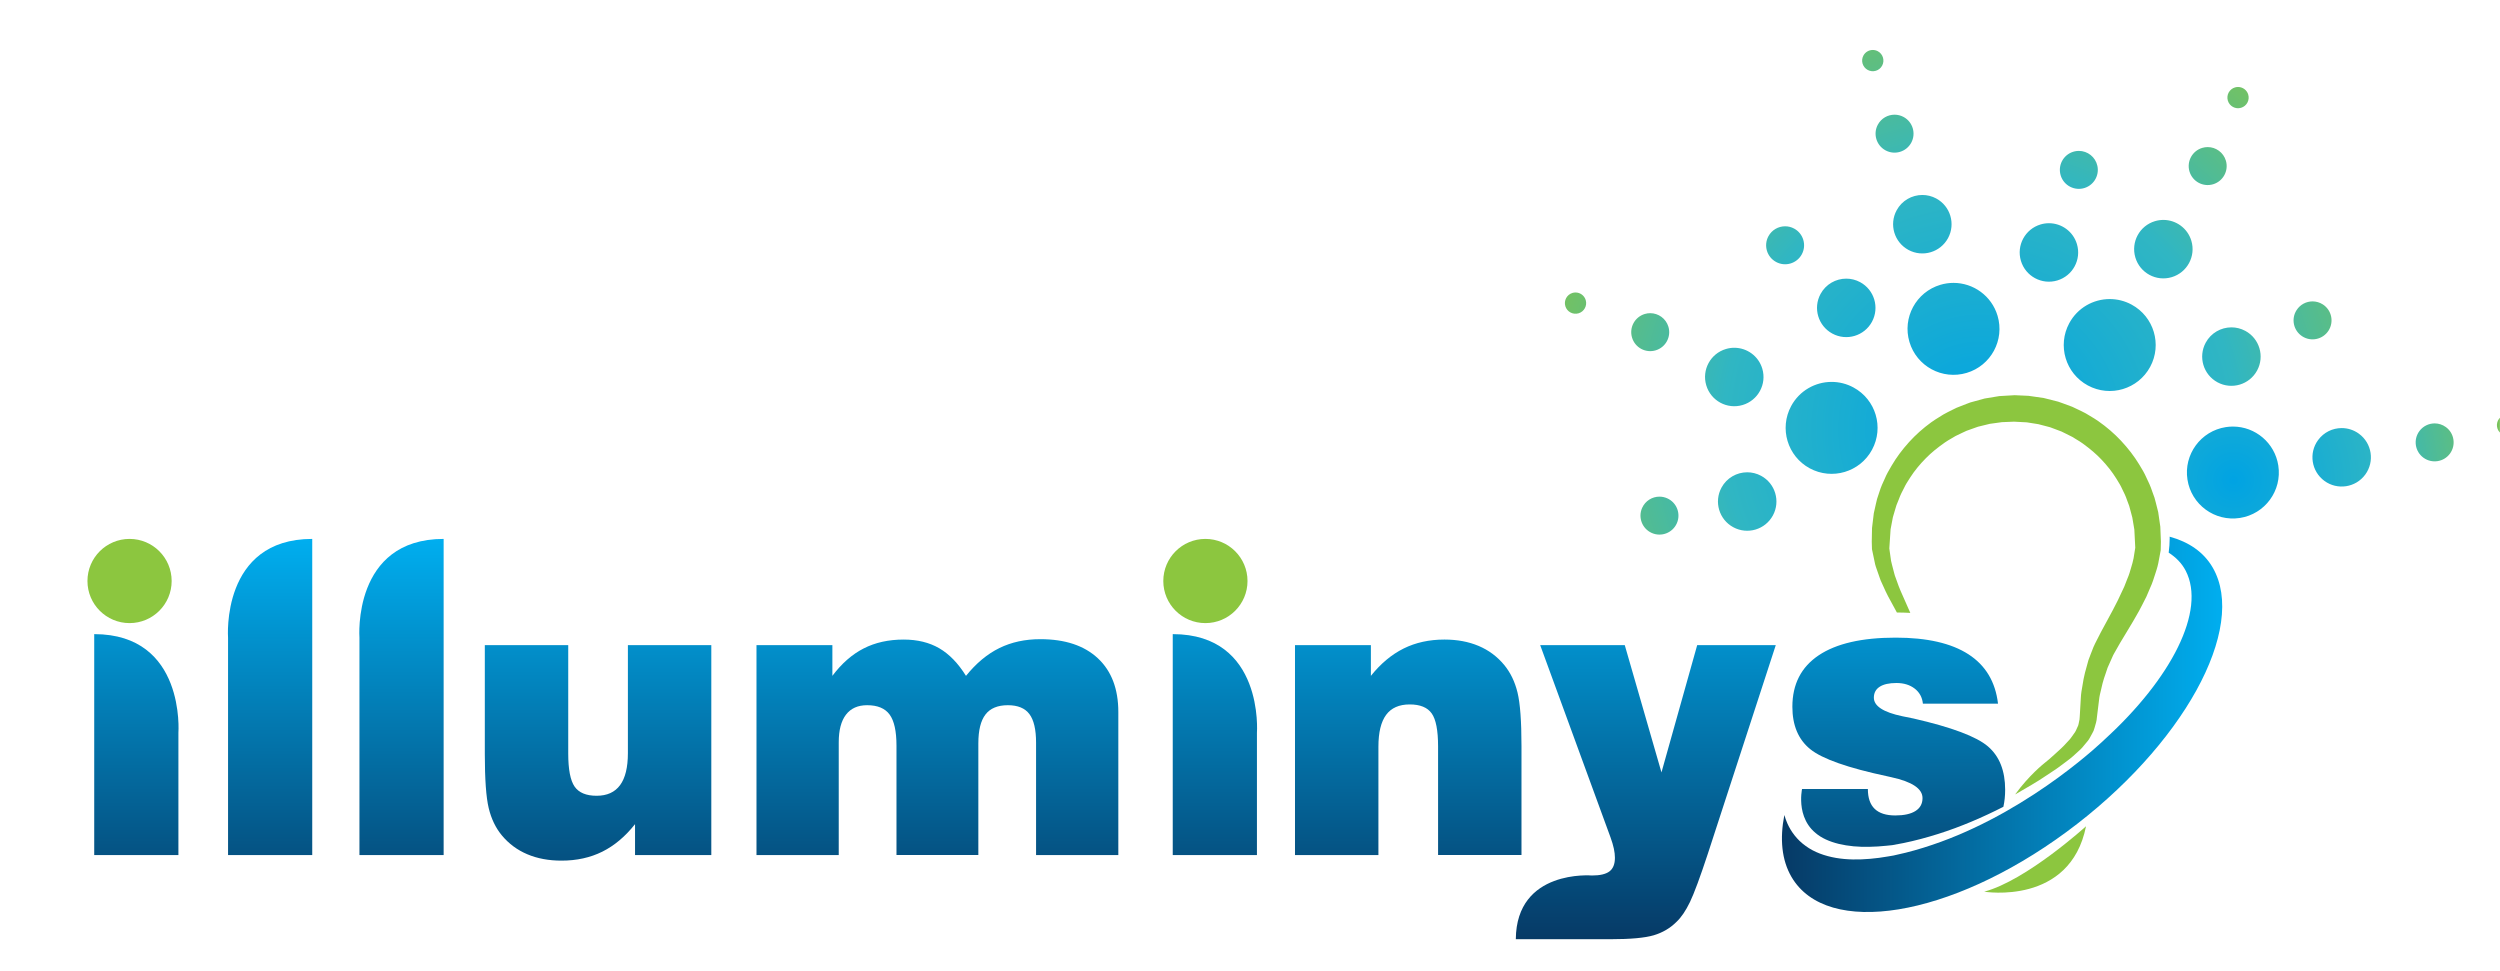 <?xml version="1.0" encoding="UTF-8" standalone="no"?><!DOCTYPE svg PUBLIC "-//W3C//DTD SVG 1.1//EN" "http://www.w3.org/Graphics/SVG/1.1/DTD/svg11.dtd"><svg width="100%" height="100%" viewBox="0 0 1526 593" version="1.1" xmlns="http://www.w3.org/2000/svg" xmlns:xlink="http://www.w3.org/1999/xlink" xml:space="preserve" xmlns:serif="http://www.serif.com/" style="fill-rule:evenodd;clip-rule:evenodd;stroke-linejoin:round;stroke-miterlimit:2;"><rect id="Artboard1" x="0" y="0" width="1525.94" height="592.787" style="fill:none;"/><clipPath id="_clip1"><rect x="0" y="0" width="1525.94" height="592.787"/></clipPath><g clip-path="url(#_clip1)"><g id="Layer-1" serif:id="Layer 1"><path d="M383.268,393.806l0,65.879c0,8.725 -1.587,15.246 -4.77,19.563c-3.18,4.325 -7.959,6.487 -14.317,6.487c-6.367,0 -10.846,-1.866 -13.438,-5.6c-2.591,-3.733 -3.891,-10.471 -3.891,-20.212l-0,-66.117l-50.917,0l0,66.35c0,15.483 0.792,26.5 2.363,33.063c1.57,6.558 4.241,12.116 8.016,16.675c4.242,5.108 9.421,8.958 15.559,11.545c6.12,2.596 13.079,3.892 20.862,3.892c9.267,0 17.575,-1.825 24.921,-5.475c7.346,-3.658 14.008,-9.254 19.975,-16.796l-0,18.854l46.558,0l0,-128.108l-50.921,0Z" style="fill:url(#_Linear2);fill-rule:nonzero;"/><path d="M219.406,389.21l-0,132.704l51.392,0l-0,-192.962c-55.867,-0 -51.392,60.258 -51.392,60.258Z" style="fill:url(#_Linear3);fill-rule:nonzero;"/><path d="M57.51,521.914l51.388,0l-0,-74.583c-0,0 4.483,-60.258 -51.388,-60.258l0,134.841Z" style="fill:url(#_Linear4);fill-rule:nonzero;"/><path d="M139.202,389.21l-0,132.704l51.387,0l0,-192.962c-55.866,-0 -51.387,60.258 -51.387,60.258Z" style="fill:url(#_Linear5);fill-rule:nonzero;"/><path d="M856.756,395.864c-7.346,3.659 -13.996,9.217 -19.967,16.68l0,-18.738l-46.325,0l0,128.108l50.921,0l0,-66.116c0,-8.721 1.571,-15.209 4.708,-19.446c3.146,-4.242 7.938,-6.363 14.384,-6.363c6.354,0 10.841,1.825 13.429,5.48c2.596,3.65 3.896,10.354 3.896,20.091l-0,66.354l50.912,0l0,-66.591c0,-15.079 -0.804,-25.946 -2.416,-32.584c-1.613,-6.641 -4.342,-12.275 -8.188,-16.912c-4.25,-5.104 -9.429,-8.963 -15.558,-11.55c-6.129,-2.592 -13.088,-3.888 -20.859,-3.888c-9.275,0 -17.587,1.821 -24.937,5.475Z" style="fill:url(#_Linear6);fill-rule:nonzero;"/><path d="M610.027,395.573c-7.384,3.616 -14.175,9.275 -20.388,16.971c-4.791,-7.696 -10.237,-13.317 -16.325,-16.855c-6.087,-3.533 -13.337,-5.3 -21.741,-5.3c-9.188,0 -17.325,1.805 -24.396,5.421c-7.071,3.609 -13.442,9.192 -19.092,16.734l0,-18.738l-46.325,0l0,128.108l50.208,0l0,-68.829c0,-7.383 1.475,-13 4.421,-16.85c2.95,-3.85 7.25,-5.775 12.904,-5.775c6.367,0 10.946,1.904 13.734,5.713c2.791,3.812 4.187,10.116 4.187,18.916l0,66.825l49.967,0l-0,-68.125c-0,-8.008 1.45,-13.904 4.367,-17.67c2.9,-3.775 7.462,-5.659 13.658,-5.659c6.058,0 10.433,1.804 13.146,5.421c2.712,3.613 4.066,9.429 4.066,17.438l0,68.595l50.209,0l-0,-87.325c-0,-14.066 -4.167,-24.991 -12.484,-32.766c-8.333,-7.779 -20.037,-11.671 -35.129,-11.671c-9.275,-0 -17.6,1.804 -24.987,5.421Z" style="fill:url(#_Linear7);fill-rule:nonzero;"/><path d="M1035.96,393.806l-21.8,77.671l-22.396,-77.671l-51.625,0l42.9,117.267c0.942,2.587 1.63,4.908 2.067,6.95c0.425,2.041 0.642,3.891 0.642,5.541c-0,3.85 -1.096,6.617 -3.296,8.309c-2.204,1.683 -5.767,2.533 -10.725,2.533c-0,0 -46.171,-3.971 -46.475,38.892l57.787,-0c12.184,-0 20.98,-0.809 26.4,-2.409c5.421,-1.62 10.059,-4.345 13.909,-8.2c2.904,-2.745 5.637,-6.775 8.196,-12.075c2.545,-5.304 6.183,-15.112 10.895,-29.408l41.488,-127.4l-47.967,0Z" style="fill:url(#_Linear8);fill-rule:nonzero;"/><path d="M715.843,521.914l51.392,0l0,-74.583c0,0 4.471,-60.258 -51.392,-60.258l0,134.841Z" style="fill:url(#_Linear9);fill-rule:nonzero;"/><path d="M104.776,354.646c0,14.188 -11.504,25.696 -25.691,25.696c-14.192,-0 -25.7,-11.508 -25.7,-25.696c-0,-14.187 11.508,-25.696 25.7,-25.696c14.187,0 25.691,11.509 25.691,25.696" style="fill:#8cc63f;fill-rule:nonzero;"/><path d="M761.478,354.646c0,14.188 -11.508,25.696 -25.7,25.696c-14.187,-0 -25.696,-11.508 -25.696,-25.696c0,-14.187 11.509,-25.696 25.696,-25.696c14.192,0 25.7,11.509 25.7,25.696" style="fill:#8cc63f;fill-rule:nonzero;"/><path d="M1324.38,328.477c0,3.004 -0.246,5.95 -0.612,8.867c4.391,2.833 7.983,6.416 10.362,11c12.613,24.308 -8.683,65.845 -49.508,103.05c0.179,-0.155 0.304,-0.271 0.304,-0.271c-0,-0 -10.621,10.391 -28.617,23.537c-17.933,13.121 -43.446,28.959 -71.658,39.213c-7.054,2.562 -14.167,4.808 -21.438,6.629c-1.779,0.417 -7.437,1.712 -7.437,1.712l-3.383,0.575c-3.592,0.671 -7.196,1.088 -10.767,1.425c-7.133,0.634 -14.213,0.613 -20.992,-0.554c-6.733,-1.171 -13.266,-3.45 -18.491,-7.329c-5.305,-3.742 -9.013,-8.904 -11.138,-13.729c-0.796,-1.771 -1.358,-3.467 -1.837,-5.125c-2.838,14.525 -1.642,27.537 4.366,37.804c21.659,37.071 96.771,24.817 167.738,-27.375c70.971,-52.179 110.954,-124.537 89.283,-161.596c-5.529,-9.471 -14.658,-15.566 -26.221,-18.725c0,0.3 0.046,0.592 0.046,0.892Z" style="fill:url(#_Linear10);fill-rule:nonzero;"/><path d="M1110.15,399.989c-10.725,7.192 -16.088,17.663 -16.088,31.413c0,11.396 3.654,20.037 10.963,25.929c7.304,5.892 22.937,11.392 46.904,16.496c0.625,0.162 1.5,0.362 2.6,0.592c12.642,2.754 18.975,6.995 18.975,12.733c-0,3.454 -1.442,6.083 -4.308,7.887c-2.871,1.809 -6.971,2.713 -12.309,2.713c-5.583,-0 -9.775,-1.333 -12.558,-4.004c-2.792,-2.671 -4.183,-6.721 -4.183,-12.138l-40.175,0c-0.042,0.225 -0.088,0.454 -0.142,0.734c-0.208,1.441 -0.488,3.645 -0.404,6.433c0.075,2.767 0.458,6.133 1.741,9.625c1.271,3.475 3.45,7.1 7.055,10.05c7.091,6.129 19.65,8.808 33.016,8.433c3.354,-0.091 6.796,-0.246 10.271,-0.646l3.442,-0.35c-0.146,0.034 -0.1,0.025 -0.046,0.013c0.033,-0.008 0.067,-0.013 0.067,-0.013c-0,0 5.212,-0.975 7,-1.308c6.941,-1.425 14.062,-3.337 21.029,-5.533c14.021,-4.425 27.546,-10.288 39.858,-16.584c0.721,-3.233 1.083,-6.691 1.083,-10.383c0,-11.633 -3.495,-20.454 -10.487,-26.458c-6.992,-6.013 -22.121,-11.688 -45.379,-17.034c-1.571,-0.312 -3.879,-0.779 -6.946,-1.412c-11.55,-2.438 -17.329,-6.204 -17.329,-11.317c-0,-2.9 1.179,-5.125 3.533,-6.654c2.358,-1.533 5.775,-2.304 10.254,-2.304c4.479,-0 8.192,1.146 11.142,3.417c2.942,2.283 4.612,5.345 5.008,9.2l45.846,-0c-1.571,-13.363 -7.604,-23.417 -18.092,-30.175c-10.491,-6.755 -25.279,-10.134 -44.37,-10.134c-20.592,0 -36.246,3.596 -46.971,10.779Z" style="fill:url(#_Linear11);fill-rule:nonzero;"/><path d="M1273.31,504.351c-0,0 -36.296,33.008 -62.155,39.933c0,0 52.434,8.675 62.155,-39.933" style="fill:#8cc63f;fill-rule:nonzero;"/><path d="M1137.43,33.902c-1.7,3.146 -0.525,7.087 2.629,8.796c3.15,1.708 7.096,0.533 8.796,-2.617c1.7,-3.158 0.529,-7.1 -2.621,-8.8c-0.983,-0.533 -2.042,-0.783 -3.087,-0.783c-2.305,-0 -4.542,1.233 -5.717,3.404Zm226.808,19.458c-3.433,1.017 -5.391,4.634 -4.366,8.067c1.025,3.446 4.641,5.4 8.075,4.367c3.433,-1.021 5.391,-4.638 4.37,-8.071c-0.837,-2.813 -3.425,-4.634 -6.225,-4.634c-0.612,0 -1.233,0.088 -1.854,0.271Zm-217.996,22.717c-3.045,5.633 -0.945,12.65 4.675,15.7c5.638,3.05 12.659,0.958 15.709,-4.675c3.041,-5.625 0.946,-12.663 -4.679,-15.704c-1.755,-0.946 -3.642,-1.396 -5.509,-1.396c-4.116,-0 -8.104,2.2 -10.196,6.075Zm198.021,14.192c-6.133,1.829 -9.625,8.279 -7.804,14.408c1.838,6.137 8.275,9.629 14.421,7.8c6.121,-1.829 9.625,-8.288 7.8,-14.413c-1.513,-5.029 -6.113,-8.283 -11.096,-8.283c-1.1,0 -2.217,0.158 -3.321,0.488Zm-77.796,2.108c-6.258,1.358 -10.225,7.521 -8.862,13.775c1.354,6.262 7.512,10.225 13.779,8.867c6.242,-1.359 10.217,-7.525 8.858,-13.775c-1.183,-5.43 -5.975,-9.134 -11.3,-9.134c-0.812,0 -1.641,0.088 -2.475,0.267Zm-108.762,35.992c-4.7,8.675 -1.467,19.491 7.204,24.183c8.663,4.687 19.479,1.467 24.175,-7.2c4.688,-8.667 1.463,-19.5 -7.2,-24.192c-2.7,-1.454 -5.608,-2.146 -8.475,-2.146c-6.342,0 -12.483,3.384 -15.704,9.355Zm157.712,6.62c-9.45,2.817 -14.808,12.746 -11.995,22.188c2.8,9.45 12.733,14.829 22.183,12.008c9.446,-2.808 14.817,-12.75 12.004,-22.196c-2.308,-7.737 -9.4,-12.75 -17.087,-12.75c-1.688,0 -3.4,0.242 -5.105,0.75Zm-69.854,2.017c-9.433,2.817 -14.821,12.75 -12,22.192c2.813,9.441 12.759,14.821 22.196,12.004c9.454,-2.821 14.817,-12.75 12.004,-22.188c-2.304,-7.75 -9.391,-12.758 -17.083,-12.758c-1.692,0 -3.413,0.242 -5.117,0.75Zm-166.121,7.2c-3.045,5.633 -0.954,12.658 4.675,15.7c5.63,3.054 12.659,0.963 15.705,-4.675c3.033,-5.621 0.954,-12.658 -4.675,-15.7c-1.755,-0.95 -3.646,-1.4 -5.509,-1.4c-4.116,0 -8.1,2.2 -10.196,6.075Zm31.813,35.233c-4.688,8.675 -1.454,19.488 7.208,24.18c8.667,4.691 19.492,1.47 24.184,-7.2c4.683,-8.663 1.462,-19.496 -7.205,-24.184c-2.7,-1.458 -5.608,-2.15 -8.475,-2.15c-6.345,-0.004 -12.483,3.384 -15.712,9.354Zm73.146,-5.591c-14.834,4.429 -23.304,20.05 -18.867,34.904c4.421,14.846 20.05,23.3 34.904,18.871c14.846,-4.421 23.296,-20.046 18.871,-34.896c-3.633,-12.183 -14.792,-20.054 -26.883,-20.054c-2.654,-0 -5.35,0.379 -8.025,1.175Zm-224.554,4.95c-3.43,1.025 -5.392,4.641 -4.367,8.079c1.021,3.433 4.637,5.387 8.075,4.367c3.433,-1.025 5.387,-4.642 4.367,-8.075c-0.842,-2.817 -3.43,-4.638 -6.225,-4.638c-0.613,0 -1.234,0.088 -1.85,0.267Zm303.245,18.458c-7.375,13.633 -2.304,30.663 11.33,38.029c13.633,7.375 30.65,2.304 38.025,-11.329c7.383,-13.629 2.312,-30.646 -11.325,-38.025c-4.25,-2.296 -8.825,-3.383 -13.334,-3.383c-9.975,-0 -19.625,5.325 -24.696,14.708Zm138.75,-7.967c-3.47,5.38 -1.92,12.546 3.467,16.013c5.379,3.458 12.55,1.912 16.021,-3.479c3.454,-5.384 1.904,-12.554 -3.475,-16.009c-1.946,-1.245 -4.121,-1.845 -6.267,-1.845c-3.812,-0 -7.537,1.879 -9.746,5.32Zm-397.858,2.359c-6.133,1.833 -9.625,8.283 -7.792,14.408c1.825,6.142 8.275,9.625 14.409,7.8c6.137,-1.825 9.625,-8.279 7.8,-14.412c-1.509,-5.021 -6.117,-8.284 -11.109,-8.284c-1.091,0 -2.204,0.159 -3.308,0.488Zm342.375,17.529c-4.687,8.662 -1.462,19.496 7.204,24.183c8.671,4.688 19.492,1.459 24.179,-7.204c4.692,-8.667 1.471,-19.496 -7.2,-24.187c-2.695,-1.459 -5.604,-2.15 -8.47,-2.15c-6.342,-0 -12.484,3.387 -15.713,9.358Zm-292.85,3.85c-9.45,2.804 -14.829,12.733 -12.004,22.187c2.8,9.438 12.742,14.817 22.187,12.005c9.438,-2.817 14.825,-12.75 12.005,-22.192c-2.313,-7.75 -9.409,-12.75 -17.088,-12.75c-1.687,-0 -3.404,0.242 -5.1,0.75Zm39.825,34.804c-7.362,13.625 -2.296,30.658 11.325,38.029c13.638,7.367 30.667,2.292 38.029,-11.333c7.379,-13.638 2.309,-30.654 -11.329,-38.021c-4.246,-2.3 -8.821,-3.392 -13.333,-3.392c-9.967,0 -19.613,5.33 -24.692,14.717Zm-42.537,49.804c-4.692,8.679 -1.463,19.504 7.208,24.188c8.662,4.691 19.487,1.466 24.175,-7.2c4.696,-8.671 1.467,-19.496 -7.192,-24.184c-2.704,-1.462 -5.616,-2.154 -8.483,-2.154c-6.342,0 -12.479,3.388 -15.708,9.35Zm-48.442,12.375c-2.613,5.842 0.021,12.684 5.858,15.3c5.85,2.617 12.696,-0.021 15.309,-5.854c2.608,-5.842 -0.009,-12.692 -5.863,-15.296c-1.533,-0.687 -3.142,-1.012 -4.721,-1.012c-4.429,-0 -8.65,2.554 -10.583,6.862Z" style="fill:url(#_Radial12);fill-rule:nonzero;"/><path d="M1525.37,255.681c-2.125,2.9 -1.496,6.963 1.4,9.075c2.887,2.117 6.954,1.492 9.075,-1.4c2.112,-2.887 1.483,-6.95 -1.409,-9.071c-1.158,-0.85 -2.5,-1.258 -3.829,-1.258c-2,-0 -3.967,0.921 -5.237,2.654Zm-48.605,7.5c-3.783,5.171 -2.666,12.413 2.5,16.196c5.159,3.775 12.421,2.662 16.2,-2.496c3.771,-5.175 2.659,-12.429 -2.508,-16.196c-2.067,-1.512 -4.467,-2.241 -6.842,-2.241c-3.566,-0 -7.079,1.641 -9.35,4.737Zm-118.108,-2.475c-15.312,2.371 -25.812,16.704 -23.437,32.021c2.362,15.317 16.691,25.8 32.012,23.437c15.317,-2.366 25.808,-16.687 23.442,-32.012c-2.15,-13.858 -14.088,-23.779 -27.688,-23.779c-1.429,-0 -2.875,0.108 -4.329,0.333Zm56.313,7.896c-5.834,7.946 -4.109,19.108 3.845,24.933c7.942,5.821 19.117,4.096 24.938,-3.854c5.817,-7.954 4.1,-19.117 -3.854,-24.933c-3.184,-2.329 -6.875,-3.45 -10.529,-3.45c-5.492,-0 -10.909,2.529 -14.4,7.304Z" style="fill:url(#_Radial13);fill-rule:nonzero;"/><path d="M1318.67,321.602l-1.296,-8.992l-1.462,-5.804c-0.242,-0.967 -0.479,-1.929 -0.8,-2.987l-1.484,-4.109c-0.904,-2.791 -2.087,-5.387 -3.545,-8.341c-1.146,-2.65 -2.63,-5.088 -4.067,-7.446l-0.346,-0.571c-2.958,-4.875 -6.683,-9.717 -11.062,-14.388c-4.084,-4.345 -8.709,-8.337 -13.738,-11.85c-1.654,-1.183 -3.408,-2.22 -5.158,-3.254c-0.838,-0.496 -1.675,-0.987 -2.604,-1.562c-1.784,-0.967 -3.63,-1.829 -5.471,-2.696l-2.738,-1.3c-1.95,-0.771 -3.929,-1.471 -5.9,-2.179l-2.696,-0.954l-8.82,-2.23l-9.28,-1.333l-8.441,-0.379l-9.379,0.546l-8.942,1.479l-8.729,2.392l-2.521,0.95c-1.933,0.729 -3.867,1.458 -5.917,2.32l-2.571,1.267c-1.808,0.888 -3.62,1.779 -5.475,2.833c-0.825,0.534 -1.666,1.05 -2.504,1.563c-1.7,1.046 -3.4,2.092 -4.987,3.262c-4.959,3.605 -9.467,7.625 -13.4,11.963c-4.234,4.679 -7.821,9.517 -10.646,14.367l-0.375,0.641c-1.358,2.321 -2.763,4.717 -3.788,7.217c-1.158,2.45 -2.466,5.321 -3.362,8.296l-1.396,4.221c-0.262,0.962 -0.475,1.933 -0.692,2.908l-1.304,5.833l-1.087,8.975l-0.163,8.363l0.125,4.587l1.934,9.225c0.245,0.988 0.579,1.938 0.92,2.892c0.171,0.475 0.342,0.95 0.513,1.475l1.421,4.067c0.312,1.033 0.762,2.004 1.216,2.975c0.196,0.416 0.396,0.833 0.596,1.3l1.792,3.933c0.45,1.037 0.979,2.025 1.508,3.017l5.309,9.779c0.079,-0 0.145,0.004 0.225,0.004c2.72,0.017 5.375,0.092 7.945,0.233l0.021,-0.016l-5.996,-13.596c-0.383,-0.896 -0.779,-1.784 -1.1,-2.721l-1.404,-3.892c-0.158,-0.462 -0.329,-0.929 -0.504,-1.391c-0.287,-0.767 -0.587,-1.525 -0.775,-2.417l-1.033,-3.963c-0.117,-0.504 -0.25,-1 -0.388,-1.504c-0.212,-0.779 -0.429,-1.558 -0.55,-2.296l-1.058,-7.545l0.779,-11.696l1.4,-7.371l1.525,-5.175c0.213,-0.763 0.429,-1.521 0.65,-2.158l1.504,-3.725c0.85,-2.413 2.067,-4.78 3.196,-6.913c0.9,-1.95 2.071,-3.767 3.317,-5.683l0.496,-0.767c2.545,-3.95 5.754,-7.879 9.529,-11.687c3.166,-3.205 6.858,-6.242 11.633,-9.58c1.279,-0.895 2.638,-1.675 3.988,-2.45c0.837,-0.483 1.679,-0.966 2.383,-1.408c1.371,-0.721 2.787,-1.367 4.2,-2.017c0.9,-0.408 1.796,-0.812 2.512,-1.17c1.421,-0.542 2.855,-1.038 4.288,-1.534l2.704,-0.962l7.246,-1.771l7.383,-1.017l7.375,-0.3l7.821,0.413l7.054,1.121l7.171,1.875c0.971,0.375 1.946,0.733 2.925,1.095c1.4,0.517 2.8,1.03 4.017,1.513c0.879,0.45 1.771,0.875 2.662,1.308c1.379,0.659 2.759,1.325 3.975,1.992c0.817,0.521 1.646,1.025 2.475,1.521c1.313,0.791 2.629,1.579 3.875,2.491c4.659,3.396 8.242,6.463 11.284,9.667c3.645,3.817 6.716,7.742 9.133,11.646l0.525,0.846c1.158,1.875 2.258,3.641 3.133,5.65c1.071,2.116 2.179,4.371 2.963,6.783l1.3,3.471c0.229,0.725 0.416,1.462 0.604,2.204l1.304,4.9l1.242,7.35l0.562,11.088c-0.216,1.129 -0.379,2.266 -0.546,3.4c-0.3,2.045 -0.579,3.983 -1.15,5.887l-0.695,2.4c-0.713,2.517 -1.388,4.888 -2.45,7.292l-1.863,4.766l-2.296,4.88c-0.979,2.266 -2.141,4.5 -3.3,6.729l-1.425,2.766c-1.279,2.459 -2.608,4.884 -3.946,7.325c-2.162,3.946 -4.395,8.025 -6.504,12.367l-0.408,0.821c-0.3,0.575 -0.592,1.142 -0.958,2.079l-1.671,4.283c-0.459,1.155 -0.909,2.309 -1.384,3.667c-0.316,1.229 -0.666,2.458 -1.012,3.688c-0.717,2.529 -1.454,5.15 -1.954,7.854c-0.184,1.291 -0.417,2.579 -0.65,3.862c-0.45,2.459 -0.913,5.009 -1.013,7.596l-0.654,11.217c0.004,1.429 -0.246,2.537 -0.512,3.708l-0.205,1.017c-0.037,0.583 -0.4,1.316 -0.783,2.096c-0.296,0.604 -0.596,1.216 -0.8,1.8c-0.267,0.704 -0.821,1.441 -1.4,2.216c-0.412,0.554 -0.825,1.1 -1.192,1.692c-0.583,0.954 -1.441,1.862 -2.35,2.821l-0.841,0.9c-1.938,2.225 -4.159,4.221 -6.517,6.341l-1.117,1.009c-1.912,1.829 -4.054,3.562 -6.125,5.237c0,0 -9.229,7.292 -17.6,18.896l10.005,-5.833c3.083,-1.8 6.175,-3.759 9.445,-5.984l2.275,-1.504c2.317,-1.525 4.713,-3.1 6.925,-4.833c3.105,-2.258 6.121,-4.513 8.921,-7.229l0.863,-0.784c1.171,-1.054 2.379,-2.141 3.441,-3.554c0.38,-0.504 0.796,-0.975 1.209,-1.446c0.875,-1 1.866,-2.133 2.554,-3.495l1.408,-2.575c0.642,-1.017 1.113,-2.163 1.413,-3.384c0.704,-2.283 1.35,-4.487 1.425,-6.258l1.341,-10.892c0.2,-2.091 0.717,-4.158 1.267,-6.346c0.317,-1.27 0.633,-2.541 0.871,-3.72c0.504,-2.017 1.204,-4.013 1.875,-5.942c0.442,-1.258 0.879,-2.508 1.187,-3.554l3.392,-7.638c0.096,-0.233 0.333,-0.625 0.558,-1.021l0.488,-0.87c2.025,-3.738 4.279,-7.446 6.667,-11.371c1.487,-2.438 2.983,-4.896 4.445,-7.404l1.605,-2.792c1.354,-2.342 2.708,-4.679 3.908,-7.129l2.637,-5.192l2.23,-5.225c1.358,-2.892 2.333,-5.979 3.27,-8.971l0.717,-2.246c0.85,-2.612 1.329,-5.358 1.796,-8.012c0.221,-1.288 0.446,-2.575 0.717,-3.85l0.12,-5.229l-0.358,-9.046Z" style="fill:#8cc63f;fill-rule:nonzero;"/></g></g><defs><linearGradient id="_Linear2" x1="0" y1="0" x2="1" y2="0" gradientUnits="userSpaceOnUse" gradientTransform="matrix(-1.08333e-05,-244.34,244.34,-1.08333e-05,365.063,573.296)"><stop offset="0" style="stop-color:#063a66;stop-opacity:1"/><stop offset="1" style="stop-color:#00aeef;stop-opacity:1"/></linearGradient><linearGradient id="_Linear3" x1="0" y1="0" x2="1" y2="0" gradientUnits="userSpaceOnUse" gradientTransform="matrix(-1.08333e-05,-244.342,244.342,-1.08333e-05,245.06,573.296)"><stop offset="0" style="stop-color:#063a66;stop-opacity:1"/><stop offset="1" style="stop-color:#00aeef;stop-opacity:1"/></linearGradient><linearGradient id="_Linear4" x1="0" y1="0" x2="1" y2="0" gradientUnits="userSpaceOnUse" gradientTransform="matrix(-1.08333e-05,-244.34,244.34,-1.08333e-05,83.247,573.296)"><stop offset="0" style="stop-color:#063a66;stop-opacity:1"/><stop offset="1" style="stop-color:#00aeef;stop-opacity:1"/></linearGradient><linearGradient id="_Linear5" x1="0" y1="0" x2="1" y2="0" gradientUnits="userSpaceOnUse" gradientTransform="matrix(-1.08333e-05,-244.342,244.342,-1.08333e-05,164.851,573.296)"><stop offset="0" style="stop-color:#063a66;stop-opacity:1"/><stop offset="1" style="stop-color:#00aeef;stop-opacity:1"/></linearGradient><linearGradient id="_Linear6" x1="0" y1="0" x2="1" y2="0" gradientUnits="userSpaceOnUse" gradientTransform="matrix(-1.08333e-05,-244.34,244.34,-1.08333e-05,859.59,573.296)"><stop offset="0" style="stop-color:#063a66;stop-opacity:1"/><stop offset="1" style="stop-color:#00aeef;stop-opacity:1"/></linearGradient><linearGradient id="_Linear7" x1="0" y1="0" x2="1" y2="0" gradientUnits="userSpaceOnUse" gradientTransform="matrix(-1.08333e-05,-244.341,244.341,-1.08333e-05,572.194,573.296)"><stop offset="0" style="stop-color:#063a66;stop-opacity:1"/><stop offset="1" style="stop-color:#00aeef;stop-opacity:1"/></linearGradient><linearGradient id="_Linear8" x1="0" y1="0" x2="1" y2="0" gradientUnits="userSpaceOnUse" gradientTransform="matrix(-1.08333e-05,-244.343,244.343,-1.08333e-05,1004.59,573.296)"><stop offset="0" style="stop-color:#063a66;stop-opacity:1"/><stop offset="1" style="stop-color:#00aeef;stop-opacity:1"/></linearGradient><linearGradient id="_Linear9" x1="0" y1="0" x2="1" y2="0" gradientUnits="userSpaceOnUse" gradientTransform="matrix(-1.08333e-05,-244.34,244.34,-1.08333e-05,741.581,573.296)"><stop offset="0" style="stop-color:#063a66;stop-opacity:1"/><stop offset="1" style="stop-color:#00aeef;stop-opacity:1"/></linearGradient><linearGradient id="_Linear10" x1="0" y1="0" x2="1" y2="0" gradientUnits="userSpaceOnUse" gradientTransform="matrix(268.742,0,0,268.742,1087.71,442.144)"><stop offset="0" style="stop-color:#063a66;stop-opacity:1"/><stop offset="1" style="stop-color:#00aeef;stop-opacity:1"/></linearGradient><linearGradient id="_Linear11" x1="0" y1="0" x2="1" y2="0" gradientUnits="userSpaceOnUse" gradientTransform="matrix(-1e-05,-227.267,227.267,-1e-05,1159,560.43)"><stop offset="0" style="stop-color:#063a66;stop-opacity:1"/><stop offset="1" style="stop-color:#00aeef;stop-opacity:1"/></linearGradient><radialGradient id="_Radial12" cx="0" cy="0" r="1" gradientUnits="userSpaceOnUse" gradientTransform="matrix(308.241,0,0,308.241,1208.77,262.328)"><stop offset="0" style="stop-color:#00a3e3;stop-opacity:1"/><stop offset="0.51" style="stop-color:#30b6c3;stop-opacity:1"/><stop offset="1" style="stop-color:#8cc63f;stop-opacity:1"/></radialGradient><radialGradient id="_Radial13" cx="0" cy="0" r="1" gradientUnits="userSpaceOnUse" gradientTransform="matrix(181.927,-30.584,30.584,181.927,1363.33,293.092)"><stop offset="0" style="stop-color:#00a3e3;stop-opacity:1"/><stop offset="0.51" style="stop-color:#30b6c3;stop-opacity:1"/><stop offset="1" style="stop-color:#8cc63f;stop-opacity:1"/></radialGradient></defs></svg>